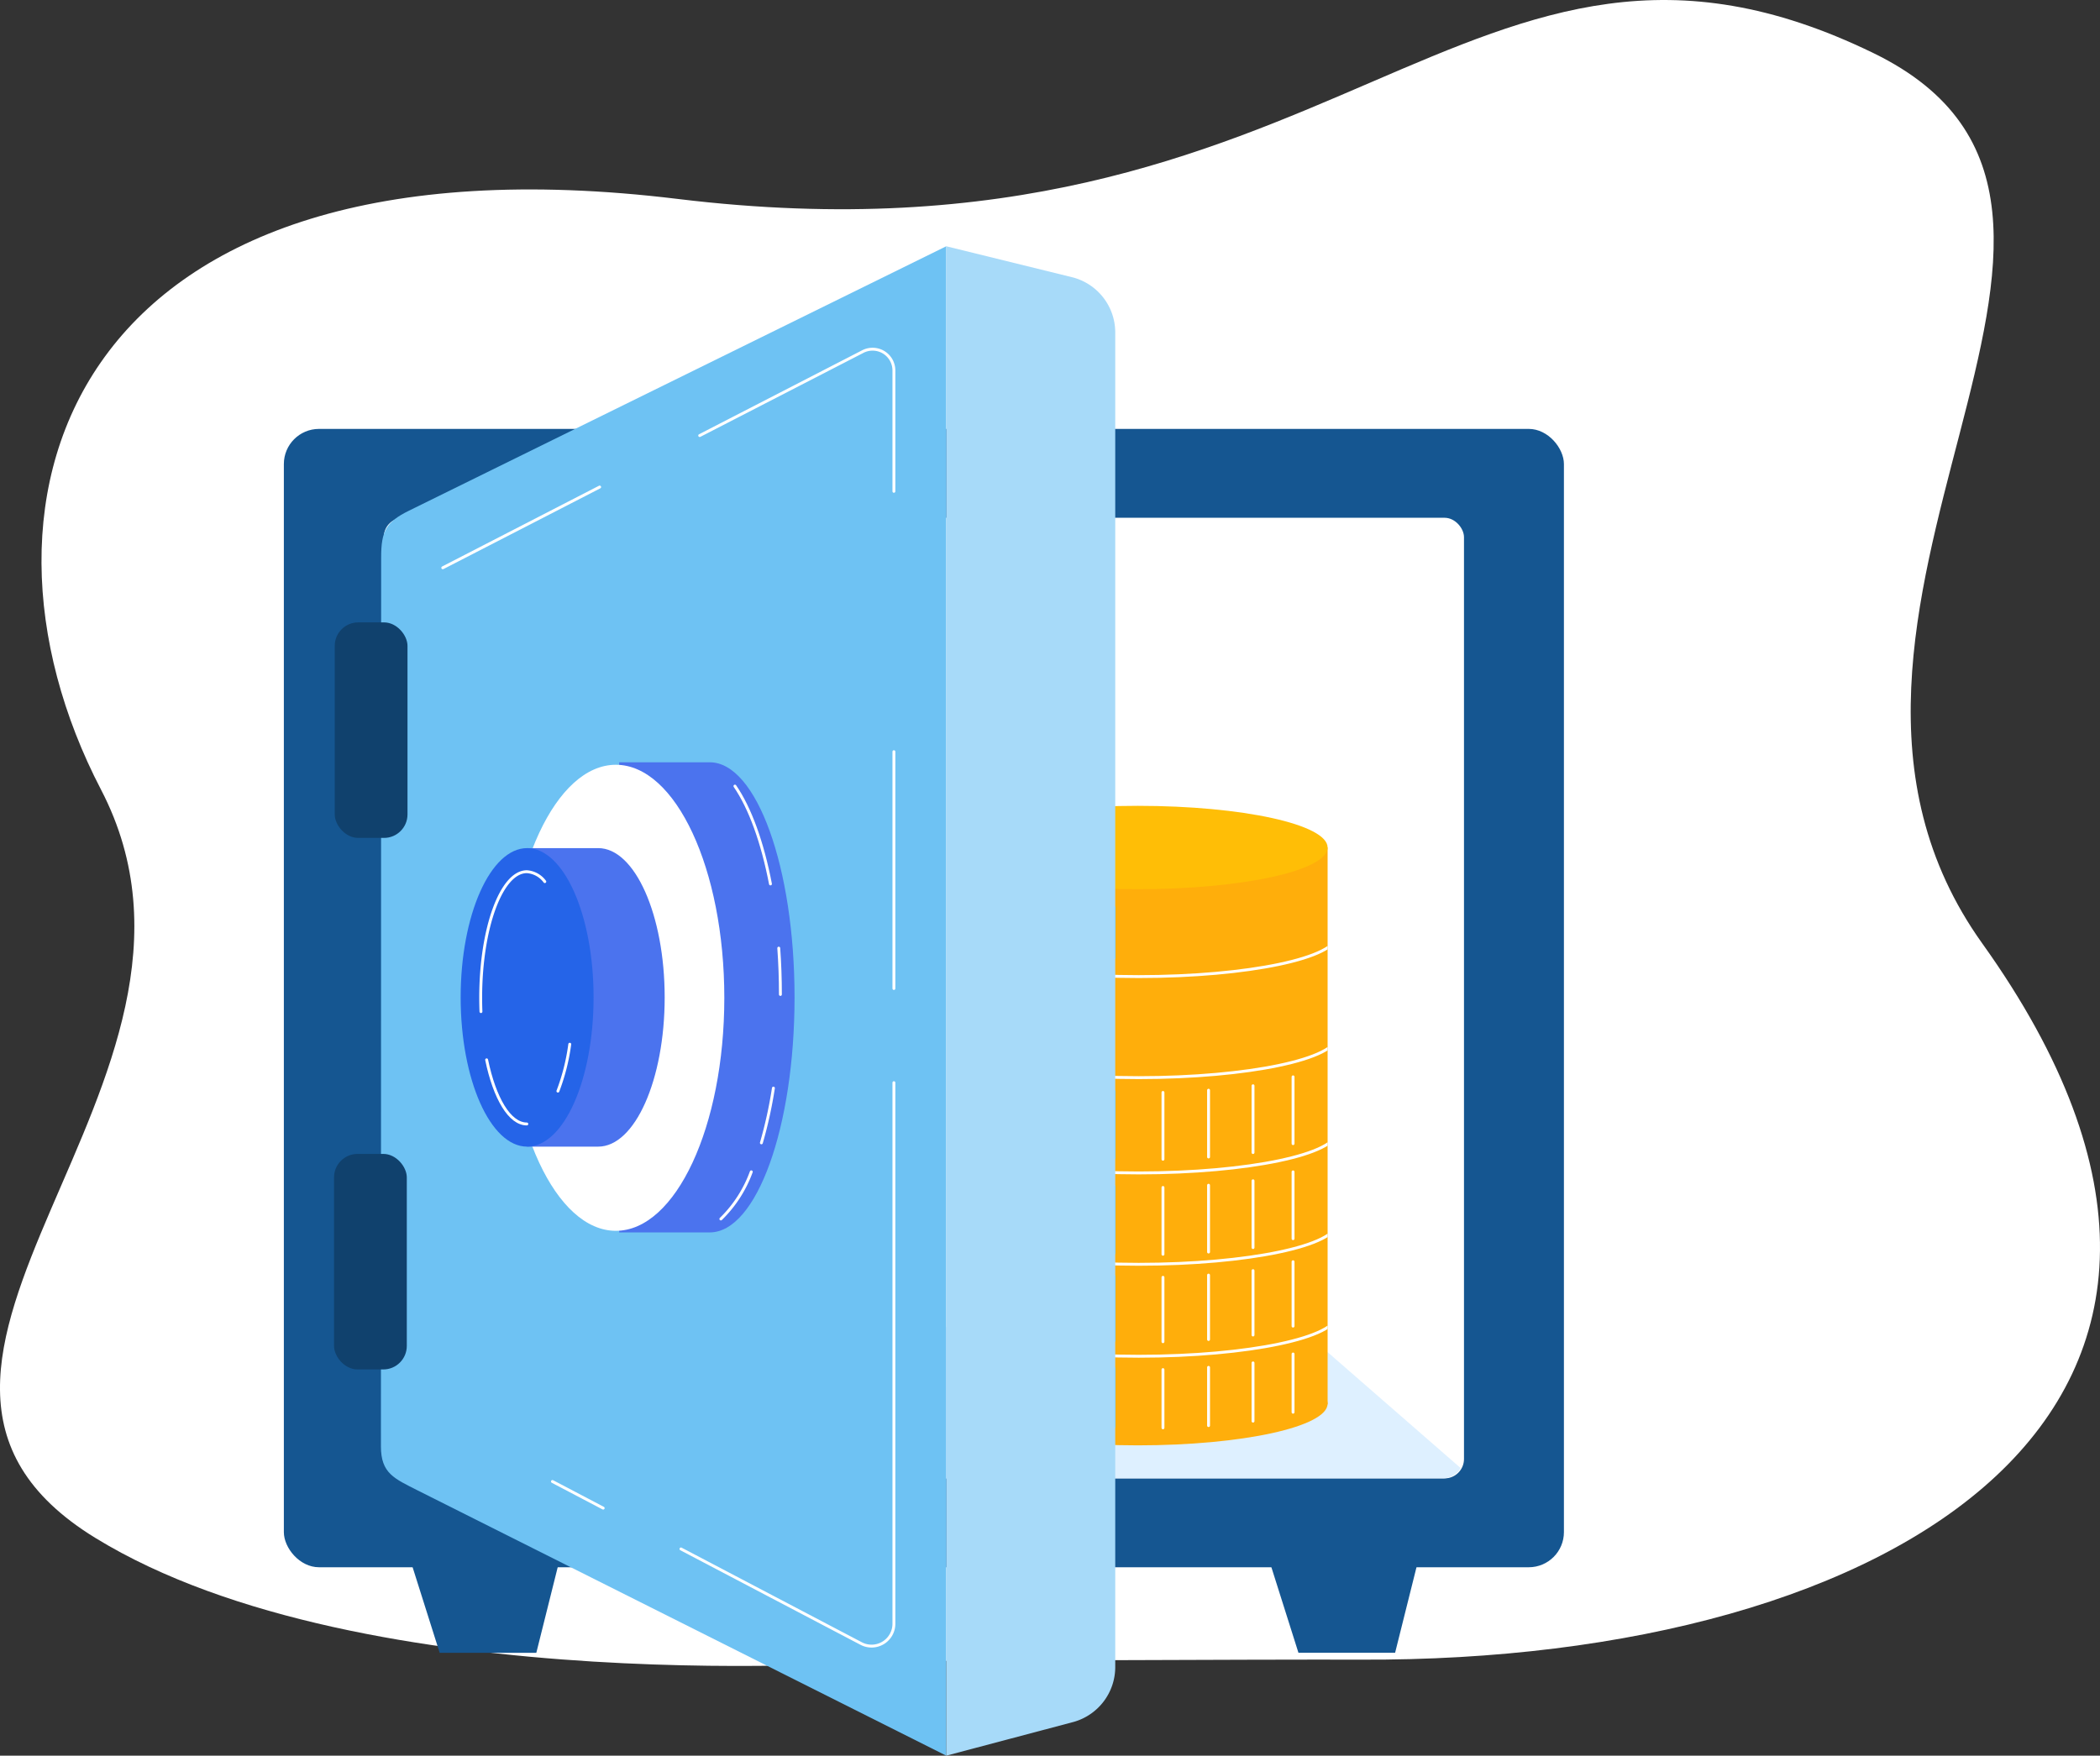 <svg xmlns="http://www.w3.org/2000/svg" xmlns:xlink="http://www.w3.org/1999/xlink" width="363.285" height="303.794" viewBox="0 0 363.285 303.794">
  <rect x="0" y="0" width="363.285" height="303.794" fill="#333333" stroke="none"/>
  <defs>
    <clipPath id="clip-path">
      <rect id="Прямоугольник_126" data-name="Прямоугольник 126" width="65.67" height="94.67" transform="translate(65.67 94.67) rotate(180)" fill="none"/>
    </clipPath>
  </defs>
  <g id="Сгруппировать_1761" data-name="Сгруппировать 1761" transform="translate(-1439.715 -589.134)">
    <path id="Контур_3289" data-name="Контур 3289" d="M1053.72,474.3s-90.549,7.321-137.211-21.32c-48.254-29.618,27.4-78.718.983-129.481s-5.042-114.962,99.75-102.21c114.541,13.938,136.605-59.459,206.888-25.225,55.232,26.9-21.778,97.3,18.808,154.052,57.272,80.091-15.069,124.331-107.52,123.931C1120.677,473.982,1053.72,474.3,1053.72,474.3Z" transform="translate(539.696 402.267)" fill="#fff"/>
    <g id="Сгруппировать_1386" data-name="Сгруппировать 1386" transform="translate(1488.82 631.751)">
      <rect id="Прямоугольник_123" data-name="Прямоугольник 123" width="221.442" height="196.975" rx="6.08" transform="translate(0 31.6)" fill="#155691"/>
      <rect id="Прямоугольник_124" data-name="Прямоугольник 124" width="186.867" height="166.22" rx="3.355" transform="translate(17.288 46.977)" fill="#fff"/>
      <path id="Контур_3290" data-name="Контур 3290" d="M988.875,798.328h-16.72l-4.777-15.109h25.272Z" transform="translate(-945.2 -554.951)" fill="#155691"/>
      <path id="Контур_3291" data-name="Контур 3291" d="M1290.453,798.326h-16.72l-4.777-15.107h25.272Z" transform="translate(-1098.215 -554.951)" fill="#155691"/>
      <path id="Контур_3292" data-name="Контур 3292" d="M962.608,725.862h179.467a3.685,3.685,0,0,0,3.141-1.77l-28-24.4H991.047l-30.723,25.359A3.658,3.658,0,0,0,962.608,725.862Z" transform="translate(-941.621 -512.665)" fill="#def0ff"/>
      <g id="Сгруппировать_1385" data-name="Сгруппировать 1385" transform="translate(114.892 96.82)">
        <ellipse id="Эллипс_24" data-name="Эллипс 24" cx="32.835" cy="7.213" rx="32.835" ry="7.213" transform="translate(0 96.236)" fill="#ffae0b"/>
        <rect id="Прямоугольник_125" data-name="Прямоугольник 125" width="65.67" height="96.366" transform="translate(65.67 103.579) rotate(180)" fill="#ffae0b"/>
        <path id="Контур_3293" data-name="Контур 3293" d="M1155.586,524.208c0,3.984,14.7,7.213,32.835,7.213s32.835-3.23,32.835-7.213-14.7-7.213-32.835-7.213S1155.586,520.225,1155.586,524.208Z" transform="translate(-1155.586 -516.995)" fill="#ffbe06"/>
        <g id="Сгруппировать_1384" data-name="Сгруппировать 1384" transform="translate(0 8.909)">
          <g id="Сгруппировать_1383" data-name="Сгруппировать 1383" transform="translate(0)" clip-path="url(#clip-path)">
            <path id="Контур_3294" data-name="Контур 3294" d="M1152.876,562.231c0,3.984,15.368,7.213,34.326,7.213s34.326-3.23,34.326-7.213" transform="translate(-1154.211 -548.805)" fill="none" stroke="#fff" stroke-miterlimit="10" stroke-width="0.5"/>
            <path id="Контур_3295" data-name="Контур 3295" d="M1152.876,597.643c0,3.984,15.368,7.214,34.326,7.214s34.326-3.23,34.326-7.214" transform="translate(-1154.211 -566.732)" fill="none" stroke="#fff" stroke-miterlimit="10" stroke-width="0.5"/>
            <path id="Контур_3296" data-name="Контур 3296" d="M1152.876,631.038c0,3.984,15.368,7.213,34.326,7.213s34.326-3.23,34.326-7.213" transform="translate(-1154.211 -583.639)" fill="none" stroke="#fff" stroke-miterlimit="10" stroke-width="0.5"/>
            <path id="Контур_3297" data-name="Контур 3297" d="M1152.876,663.062c0,3.984,15.368,7.213,34.326,7.213s34.326-3.23,34.326-7.213" transform="translate(-1154.211 -599.851)" fill="none" stroke="#fff" stroke-miterlimit="10" stroke-width="0.5"/>
            <path id="Контур_3298" data-name="Контур 3298" d="M1152.876,695.286c0,3.984,15.368,7.213,34.326,7.213s34.326-3.23,34.326-7.213" transform="translate(-1154.211 -616.164)" fill="none" stroke="#fff" stroke-miterlimit="10" stroke-width="0.5"/>
          </g>
        </g>
        <line id="Линия_27" data-name="Линия 27" y2="10.075" transform="translate(6.709 94.771)" fill="none" stroke="#59c0f0" stroke-linecap="round" stroke-miterlimit="10" stroke-width="0.5"/>
        <line id="Линия_28" data-name="Линия 28" y2="11.141" transform="translate(6.709 78.805)" fill="none" stroke="#59c0f0" stroke-linecap="round" stroke-miterlimit="10" stroke-width="0.5"/>
        <line id="Линия_29" data-name="Линия 29" y2="11.558" transform="translate(6.709 63.255)" fill="none" stroke="#59c0f0" stroke-linecap="round" stroke-miterlimit="10" stroke-width="0.5"/>
        <line id="Линия_30" data-name="Линия 30" y2="11.558" transform="translate(6.709 46.813)" fill="none" stroke="#59c0f0" stroke-linecap="round" stroke-miterlimit="10" stroke-width="0.5"/>
        <line id="Линия_31" data-name="Линия 31" y2="13.583" transform="translate(6.709 28.881)" fill="none" stroke="#59c0f0" stroke-linecap="round" stroke-miterlimit="10" stroke-width="0.5"/>
        <line id="Линия_32" data-name="Линия 32" y2="8.728" transform="translate(6.709 14.996)" fill="none" stroke="#59c0f0" stroke-linecap="round" stroke-miterlimit="10" stroke-width="0.5"/>
        <line id="Линия_33" data-name="Линия 33" y2="10.075" transform="translate(12.92 96.514)" fill="none" stroke="#59c0f0" stroke-linecap="round" stroke-miterlimit="10" stroke-width="0.5"/>
        <line id="Линия_34" data-name="Линия 34" y2="11.14" transform="translate(12.92 80.548)" fill="none" stroke="#59c0f0" stroke-linecap="round" stroke-miterlimit="10" stroke-width="0.5"/>
        <line id="Линия_35" data-name="Линия 35" y2="11.558" transform="translate(12.92 64.998)" fill="none" stroke="#59c0f0" stroke-linecap="round" stroke-miterlimit="10" stroke-width="0.5"/>
        <line id="Линия_36" data-name="Линия 36" y2="11.557" transform="translate(12.92 48.556)" fill="none" stroke="#59c0f0" stroke-linecap="round" stroke-miterlimit="10" stroke-width="0.5"/>
        <line id="Линия_37" data-name="Линия 37" y2="13.583" transform="translate(12.92 30.624)" fill="none" stroke="#59c0f0" stroke-linecap="round" stroke-miterlimit="10" stroke-width="0.5"/>
        <line id="Линия_38" data-name="Линия 38" y2="8.728" transform="translate(12.92 16.739)" fill="none" stroke="#59c0f0" stroke-linecap="round" stroke-miterlimit="10" stroke-width="0.5"/>
        <line id="Линия_39" data-name="Линия 39" y2="10.075" transform="translate(19.877 97.552)" fill="none" stroke="#59c0f0" stroke-linecap="round" stroke-miterlimit="10" stroke-width="0.5"/>
        <line id="Линия_40" data-name="Линия 40" y2="11.141" transform="translate(19.877 81.586)" fill="none" stroke="#59c0f0" stroke-linecap="round" stroke-miterlimit="10" stroke-width="0.5"/>
        <line id="Линия_41" data-name="Линия 41" y2="11.557" transform="translate(19.877 66.037)" fill="none" stroke="#59c0f0" stroke-linecap="round" stroke-miterlimit="10" stroke-width="0.5"/>
        <line id="Линия_42" data-name="Линия 42" y2="11.557" transform="translate(19.877 49.594)" fill="none" stroke="#59c0f0" stroke-linecap="round" stroke-miterlimit="10" stroke-width="0.5"/>
        <line id="Линия_43" data-name="Линия 43" y2="13.583" transform="translate(19.877 31.662)" fill="none" stroke="#59c0f0" stroke-linecap="round" stroke-miterlimit="10" stroke-width="0.5"/>
        <line id="Линия_44" data-name="Линия 44" y2="8.728" transform="translate(19.877 17.777)" fill="none" stroke="#59c0f0" stroke-linecap="round" stroke-miterlimit="10" stroke-width="0.5"/>
        <line id="Линия_45" data-name="Линия 45" y2="10.075" transform="translate(59.693 94.853)" fill="none" stroke="#fff" stroke-linecap="round" stroke-miterlimit="10" stroke-width="0.5"/>
        <line id="Линия_46" data-name="Линия 46" y2="11.14" transform="translate(59.693 78.887)" fill="none" stroke="#fff" stroke-linecap="round" stroke-miterlimit="10" stroke-width="0.5"/>
        <line id="Линия_47" data-name="Линия 47" y2="11.558" transform="translate(59.693 63.338)" fill="none" stroke="#fff" stroke-linecap="round" stroke-miterlimit="10" stroke-width="0.5"/>
        <line id="Линия_48" data-name="Линия 48" y2="11.558" transform="translate(59.693 46.895)" fill="none" stroke="#fff" stroke-linecap="round" stroke-miterlimit="10" stroke-width="0.5"/>
        <line id="Линия_49" data-name="Линия 49" y2="13.583" transform="translate(59.693 28.963)" fill="#fff"/>
        <line id="Линия_50" data-name="Линия 50" y2="8.728" transform="translate(59.693 15.078)" fill="#fff"/>
        <line id="Линия_51" data-name="Линия 51" y2="10.075" transform="translate(52.768 96.395)" fill="none" stroke="#fff" stroke-linecap="round" stroke-miterlimit="10" stroke-width="0.5"/>
        <line id="Линия_52" data-name="Линия 52" y2="11.14" transform="translate(52.768 80.429)" fill="none" stroke="#fff" stroke-linecap="round" stroke-miterlimit="10" stroke-width="0.5"/>
        <line id="Линия_53" data-name="Линия 53" y2="11.558" transform="translate(52.768 64.88)" fill="none" stroke="#fff" stroke-linecap="round" stroke-miterlimit="10" stroke-width="0.5"/>
        <line id="Линия_54" data-name="Линия 54" y2="11.558" transform="translate(52.768 48.437)" fill="none" stroke="#fff" stroke-linecap="round" stroke-miterlimit="10" stroke-width="0.5"/>
        <line id="Линия_55" data-name="Линия 55" y2="13.583" transform="translate(52.768 30.505)" fill="#fff"/>
        <line id="Линия_56" data-name="Линия 56" y2="8.728" transform="translate(52.768 16.62)" fill="#fff"/>
        <line id="Линия_57" data-name="Линия 57" y2="10.075" transform="translate(45.074 97.166)" fill="none" stroke="#fff" stroke-linecap="round" stroke-miterlimit="10" stroke-width="0.5"/>
        <line id="Линия_58" data-name="Линия 58" y2="11.141" transform="translate(45.074 81.2)" fill="none" stroke="#fff" stroke-linecap="round" stroke-miterlimit="10" stroke-width="0.5"/>
        <line id="Линия_59" data-name="Линия 59" y2="11.557" transform="translate(45.074 65.651)" fill="none" stroke="#fff" stroke-linecap="round" stroke-miterlimit="10" stroke-width="0.5"/>
        <line id="Линия_60" data-name="Линия 60" y2="11.557" transform="translate(45.074 49.208)" fill="none" stroke="#fff" stroke-linecap="round" stroke-miterlimit="10" stroke-width="0.5"/>
        <line id="Линия_61" data-name="Линия 61" y2="13.583" transform="translate(45.074 31.276)" fill="#fff"/>
        <line id="Линия_62" data-name="Линия 62" y2="8.728" transform="translate(45.074 17.392)" fill="#fff"/>
        <line id="Линия_63" data-name="Линия 63" y2="10.075" transform="translate(37.188 97.552)" fill="none" stroke="#fff" stroke-linecap="round" stroke-miterlimit="10" stroke-width="0.5"/>
        <line id="Линия_64" data-name="Линия 64" y2="11.141" transform="translate(37.188 81.586)" fill="none" stroke="#fff" stroke-linecap="round" stroke-miterlimit="10" stroke-width="0.5"/>
        <line id="Линия_65" data-name="Линия 65" y2="11.557" transform="translate(37.188 66.037)" fill="none" stroke="#fff" stroke-linecap="round" stroke-miterlimit="10" stroke-width="0.5"/>
        <line id="Линия_66" data-name="Линия 66" y2="11.557" transform="translate(37.188 49.594)" fill="none" stroke="#fff" stroke-linecap="round" stroke-miterlimit="10" stroke-width="0.5"/>
        <line id="Линия_67" data-name="Линия 67" y2="13.583" transform="translate(37.188 31.662)" fill="#fff"/>
        <line id="Линия_68" data-name="Линия 68" y2="8.728" transform="translate(37.188 17.777)" fill="#fff"/>
        <line id="Линия_69" data-name="Линия 69" y2="10.075" transform="translate(28.725 97.359)" fill="none" stroke="#59c0f0" stroke-linecap="round" stroke-miterlimit="10" stroke-width="0.5"/>
        <line id="Линия_70" data-name="Линия 70" y2="11.141" transform="translate(28.725 81.393)" fill="none" stroke="#59c0f0" stroke-linecap="round" stroke-miterlimit="10" stroke-width="0.5"/>
        <line id="Линия_71" data-name="Линия 71" y2="11.557" transform="translate(28.725 65.844)" fill="none" stroke="#59c0f0" stroke-linecap="round" stroke-miterlimit="10" stroke-width="0.5"/>
        <line id="Линия_72" data-name="Линия 72" y2="11.557" transform="translate(28.725 49.401)" fill="none" stroke="#59c0f0" stroke-linecap="round" stroke-miterlimit="10" stroke-width="0.5"/>
        <line id="Линия_73" data-name="Линия 73" y2="13.583" transform="translate(28.725 31.469)" fill="#fff"/>
        <line id="Линия_74" data-name="Линия 74" y2="8.728" transform="translate(28.725 17.584)" fill="none" stroke="#59c0f0" stroke-linecap="round" stroke-miterlimit="10" stroke-width="0.5"/>
      </g>
      <path id="Контур_3299" data-name="Контур 3299" d="M956.484,374.711l-.039,153.845c0,4.7,2.315,5.57,6.37,7.634l91.429,45.89V320.9l-92.979,45.769C957.348,368.6,956.484,370.2,956.484,374.711Z" transform="translate(-939.653 -320.904)" fill="#6ec2f3"/>
      <path id="Контур_3300" data-name="Контур 3300" d="M1154.974,320.9l21.886,5.385a9.861,9.861,0,0,1,7.347,9.668V566.612a9.871,9.871,0,0,1-7.188,9.627l-22.045,5.842Z" transform="translate(-1040.383 -320.904)" fill="#a7daf9"/>
      <rect id="Прямоугольник_127" data-name="Прямоугольник 127" width="12.586" height="37.293" rx="4.063" transform="translate(8.803 65.079)" fill="#10416d"/>
      <rect id="Прямоугольник_128" data-name="Прямоугольник 128" width="12.586" height="37.293" rx="4.063" transform="translate(8.682 157.051)" fill="#10416d"/>
      <path id="Контур_3301" data-name="Контур 3301" d="M1055.792,501.741h-15.677v81.346h15.677c8.1,0,14.659-18.21,14.659-40.673S1063.888,501.741,1055.792,501.741Z" transform="translate(-982.105 -412.453)" fill="#4b73ee"/>
      <ellipse id="Эллипс_25" data-name="Эллипс 25" cx="18.765" cy="40.322" rx="18.765" ry="40.322" transform="translate(38.667 89.715)" fill="#fff"/>
      <path id="Контур_3302" data-name="Контур 3302" d="M1020.081,531.812h-12.3v51.656h12.3c6.349,0,11.5-11.563,11.5-25.828S1026.43,531.812,1020.081,531.812Z" transform="translate(-965.702 -427.676)" fill="#4b73ee"/>
      <ellipse id="Эллипс_26" data-name="Эллипс 26" cx="11.497" cy="25.828" rx="11.497" ry="25.828" transform="translate(30.586 104.136)" fill="#2564e8"/>
      <line id="Линия_75" data-name="Линия 75" x1="27.142" y2="13.974" transform="translate(27.489 41.658)" fill="none" stroke="#fff" stroke-linecap="round" stroke-miterlimit="10" stroke-width="0.5"/>
      <path id="Контур_3303" data-name="Контур 3303" d="M1101.982,381.554v-20.9a3.686,3.686,0,0,0-5.369-3.285L1074.2,368.911l-5.815,2.994" transform="translate(-996.448 -339.156)" fill="none" stroke="#fff" stroke-linecap="round" stroke-miterlimit="10" stroke-width="0.5"/>
      <line id="Линия_76" data-name="Линия 76" y1="40.98" transform="translate(105.534 87.45)" fill="none" stroke="#fff" stroke-linecap="round" stroke-miterlimit="10" stroke-width="0.5"/>
      <path id="Контур_3304" data-name="Контур 3304" d="M1061.813,694.7l15.591,8.185,15.589,8.184a3.864,3.864,0,0,0,5.656-3.431V614.016" transform="translate(-993.115 -469.292)" fill="none" stroke="#fff" stroke-linecap="round" stroke-miterlimit="10" stroke-width="0.5"/>
      <line id="Линия_77" data-name="Линия 77" x2="8.78" y2="4.61" transform="translate(46.462 213.735)" fill="none" stroke="#fff" stroke-linecap="round" stroke-miterlimit="10" stroke-width="0.5"/>
      <path id="Контур_3305" data-name="Контур 3305" d="M1000.521,617.107c-2.983,0-5.585-4.474-6.955-11.1" transform="translate(-958.487 -465.236)" fill="none" stroke="#fff" stroke-linecap="round" stroke-miterlimit="10" stroke-width="0.5"/>
      <path id="Контур_3306" data-name="Контур 3306" d="M1020.647,600.539a36.021,36.021,0,0,1-2.051,8.112" transform="translate(-971.187 -462.469)" fill="none" stroke="#fff" stroke-linecap="round" stroke-miterlimit="10" stroke-width="0.5"/>
      <path id="Контур_3307" data-name="Контур 3307" d="M991.525,564.287q-.047-1.172-.047-2.38c0-12.055,3.574-21.827,7.983-21.827a4.214,4.214,0,0,1,3.108,1.715" transform="translate(-957.428 -431.862)" fill="none" stroke="#fff" stroke-linecap="round" stroke-miterlimit="10" stroke-width="0.5"/>
      <path id="Контур_3308" data-name="Контур 3308" d="M1086.91,527.014c-1.388-7.215-3.537-13.133-6.149-16.929" transform="translate(-1002.729 -416.677)" fill="none" stroke="#fff" stroke-linecap="round" stroke-miterlimit="10" stroke-width="0.5"/>
      <path id="Контур_3309" data-name="Контур 3309" d="M1096.438,574.885c0-2.744-.1-5.424-.285-8.016" transform="translate(-1010.538 -445.424)" fill="none" stroke="#fff" stroke-linecap="round" stroke-miterlimit="10" stroke-width="0.5"/>
      <path id="Контур_3310" data-name="Контур 3310" d="M1090.052,625.4a75.065,75.065,0,0,0,2.08-9.468" transform="translate(-1007.443 -470.264)" fill="none" stroke="#fff" stroke-linecap="round" stroke-miterlimit="10" stroke-width="0.5"/>
      <path id="Контур_3311" data-name="Контур 3311" d="M1075.823,653.414a21.812,21.812,0,0,0,5.261-8.156" transform="translate(-1000.223 -485.108)" fill="none" stroke="#fff" stroke-linecap="round" stroke-miterlimit="10" stroke-width="0.5"/>
    </g>
  </g>
</svg>
